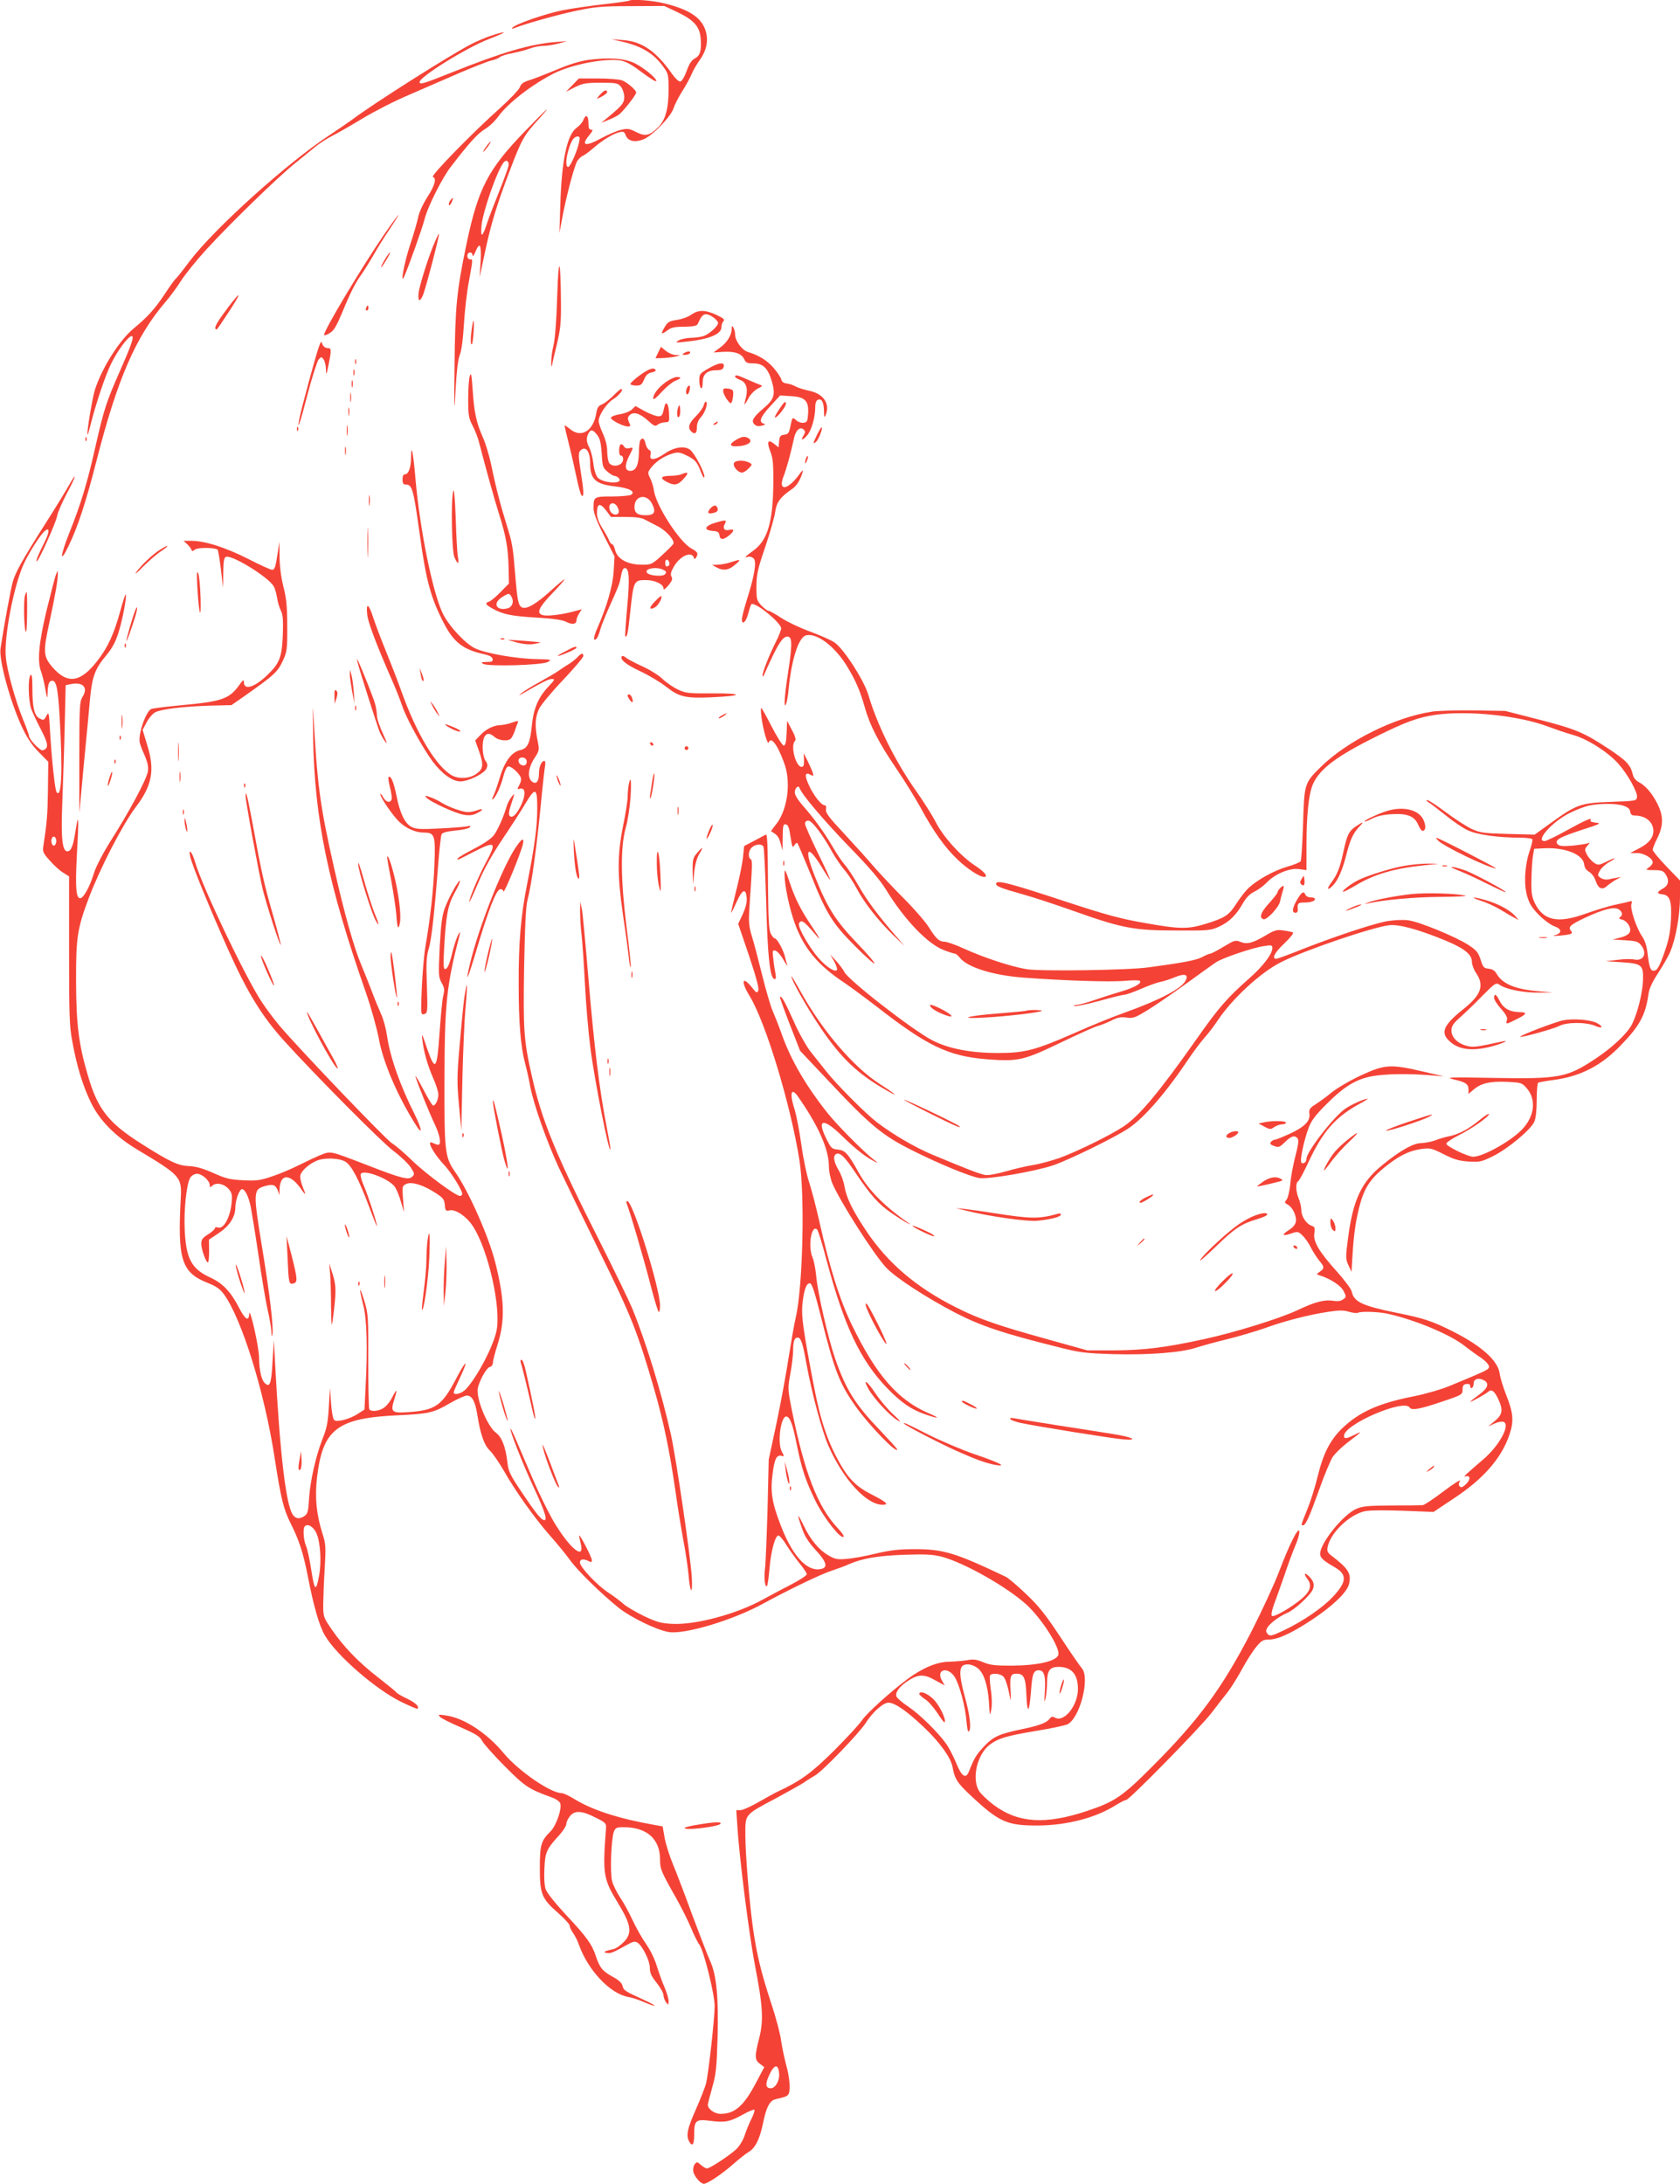 <?xml version="1.0" standalone="no"?>
<!DOCTYPE svg PUBLIC "-//W3C//DTD SVG 20010904//EN"
 "http://www.w3.org/TR/2001/REC-SVG-20010904/DTD/svg10.dtd">
<svg version="1.0" xmlns="http://www.w3.org/2000/svg"
 width="985pt" height="1280pt" viewBox="0 0 985 1280"
 preserveAspectRatio="xMidYMid meet">
<g transform="translate(0,1280) scale(0.1,-0.1)"
fill="#f44336" stroke="none">
<path d="M3689 12796 c-2 -2 -69 -12 -149 -21 -80 -9 -188 -25 -241 -35 -99
-20 -274 -80 -293 -101 -8 -9 -6 -10 9 -4 65 26 255 79 364 102 110 23 150 27
321 27 l195 1 72 -34 c100 -47 135 -85 141 -155 6 -73 -3 -103 -35 -119 -18
-10 -33 -32 -47 -73 -12 -33 -28 -60 -37 -62 -9 -1 -29 17 -49 45 -92 132
-177 191 -288 198 l-67 5 62 -14 c117 -27 187 -70 244 -150 27 -36 29 -46 29
-131 0 -113 -19 -180 -62 -222 -51 -49 -75 -54 -128 -27 -39 20 -51 22 -88 13
-24 -5 -77 -28 -118 -50 -93 -51 -121 -43 -68 20 20 24 22 31 10 31 -12 0 -16
10 -16 40 0 44 -16 53 -30 16 -5 -13 -22 -33 -39 -45 -57 -41 -88 -191 -96
-456 l-5 -160 16 85 c25 134 72 310 89 337 9 13 24 27 33 30 9 4 37 24 62 46
53 46 114 83 152 92 24 6 29 3 37 -19 13 -32 49 -42 98 -25 51 16 164 131 182
184 7 22 30 67 51 100 21 33 45 77 54 98 8 21 29 57 46 81 41 56 54 114 39
169 -21 80 -93 130 -239 166 -73 19 -199 28 -211 17z m-293 -826 c-9 -49 -50
-143 -63 -148 -17 -5 -17 43 1 102 16 54 32 76 53 76 12 0 14 -7 9 -30z"/>
<path d="M2880 12591 c-30 -10 -83 -32 -116 -49 -118 -60 -581 -353 -699 -443
-22 -16 -80 -56 -130 -89 -251 -164 -680 -551 -824 -742 -40 -54 -77 -100 -82
-103 -5 -4 -33 -43 -63 -88 -57 -87 -103 -137 -181 -201 -85 -70 -188 -233
-229 -362 -15 -48 -49 -254 -43 -261 2 -1 9 21 16 50 34 134 86 289 121 362
38 79 102 165 122 165 16 0 2 -44 -69 -205 -80 -182 -93 -221 -144 -445 -47
-210 -85 -334 -151 -499 -56 -141 -60 -193 -6 -81 55 113 103 261 164 500 122
478 230 727 404 930 26 30 68 87 92 125 25 39 92 122 150 185 135 148 423 428
519 504 41 33 94 76 119 97 25 20 70 49 100 64 30 15 110 61 178 102 68 41
189 103 270 137 81 35 215 93 297 129 83 35 166 68 185 72 19 4 42 13 50 20 8
7 43 18 77 24 35 7 79 19 98 26 19 8 54 15 77 16 24 0 66 7 93 14 l50 14 -65
-5 c-156 -13 -314 -60 -615 -180 -160 -64 -185 -72 -185 -55 0 31 276 202 406
252 110 42 118 54 14 20z"/>
<path d="M3450 12449 c-50 -7 -113 -26 -190 -59 -63 -26 -135 -54 -159 -61
-32 -10 -46 -20 -53 -40 -5 -15 -60 -72 -121 -127 -157 -140 -405 -394 -389
-399 23 -8 12 -50 -33 -119 -27 -43 -49 -91 -55 -125 -7 -30 -27 -100 -46
-156 -33 -98 -60 -242 -34 -183 26 57 108 289 119 334 17 71 103 242 153 307
110 143 160 198 201 222 25 15 60 48 79 75 57 78 195 185 324 251 105 53 296
90 389 77 34 -6 65 -22 126 -68 44 -33 83 -58 86 -54 10 10 -66 75 -121 103
-59 31 -153 38 -276 22z"/>
<path d="M3356 12301 l-38 -39 53 27 c47 23 66 26 152 26 92 0 100 -2 118 -24
10 -13 19 -39 19 -58 0 -36 -10 -49 -90 -116 l-45 -37 39 16 c22 8 49 22 62
30 24 16 104 117 104 132 0 14 -53 60 -83 71 -16 6 -79 11 -141 11 l-112 0
-38 -39z"/>
<path d="M3535 12262 c-5 -4 -17 -16 -25 -26 -15 -19 -14 -19 18 -2 17 9 32
21 32 26 0 12 -11 13 -25 2z"/>
<path d="M3078 12031 c-216 -223 -274 -334 -342 -657 -59 -283 -67 -367 -71
-714 -3 -277 -2 -295 6 -148 6 113 14 180 24 205 10 24 20 92 25 183 5 80 18
195 30 255 24 132 23 125 5 125 -8 0 -15 9 -15 20 0 25 30 27 31 3 0 -10 7 -1
16 20 26 64 36 45 31 -55 l-6 -93 28 131 c37 176 70 286 147 489 71 187 84
211 168 303 95 105 54 69 -77 -67z m-96 -201 c-2 -12 -27 -82 -56 -154 -29
-72 -61 -156 -71 -186 -26 -81 -38 -87 -32 -15 7 83 91 324 130 373 15 19 32
8 29 -18z"/>
<path d="M2850 11940 c-12 -16 -19 -30 -16 -30 2 0 14 14 26 30 12 17 19 30
16 30 -2 0 -14 -13 -26 -30z"/>
<path d="M2640 11625 c-6 -8 -10 -19 -8 -26 2 -6 9 0 16 15 13 29 10 33 -8 11z"/>
<path d="M2247 11418 c-131 -192 -347 -553 -347 -581 0 -5 14 -1 32 10 25 14
39 38 73 118 51 124 78 177 120 235 17 25 46 72 65 105 18 33 59 99 92 148 32
48 56 87 54 87 -3 0 -43 -55 -89 -122z"/>
<path d="M2550 11383 c-33 -74 -87 -243 -95 -295 -7 -53 5 -63 24 -20 14 28
101 362 95 362 -2 0 -13 -21 -24 -47z"/>
<path d="M2268 11298 c-22 -34 -42 -74 -31 -63 14 15 55 85 50 85 -3 0 -11
-10 -19 -22z"/>
<path d="M3267 11065 c-4 -142 -13 -253 -22 -290 -8 -33 -14 -78 -13 -100 0
-25 2 -31 5 -15 2 14 15 71 29 126 20 85 24 125 23 240 -2 266 -14 287 -22 39z"/>
<path d="M1337 10998 c-61 -81 -82 -117 -73 -126 7 -7 3 -12 63 78 91 137 96
161 10 48z"/>
<path d="M2146 10995 c-3 -8 -1 -15 4 -15 6 0 10 7 10 15 0 8 -2 15 -4 15 -2
0 -6 -7 -10 -15z"/>
<path d="M4052 10955 c-18 -13 -55 -26 -83 -30 -42 -6 -54 -12 -70 -39 -27
-44 -24 -50 12 -24 25 19 44 23 102 23 52 1 72 5 77 15 21 45 29 55 47 58 22
3 73 -33 73 -52 0 -17 -50 -63 -83 -75 -16 -6 -49 -11 -75 -11 -26 -1 -58 -7
-72 -15 -23 -13 -21 -14 30 -9 145 14 220 44 220 87 0 13 5 28 12 35 9 9 -1
17 -43 37 -66 30 -104 30 -147 0z"/>
<path d="M2766 10874 c-8 -60 -8 -99 1 -91 7 7 16 137 9 137 -2 0 -6 -21 -10
-46z"/>
<path d="M4290 10872 c0 -36 -27 -80 -69 -110 l-38 -28 61 4 c68 3 105 -11
121 -46 8 -18 18 -22 53 -22 56 0 85 -29 107 -104 23 -78 14 -107 -47 -158
-63 -54 -75 -75 -55 -95 11 -11 23 -13 44 -8 21 6 23 9 11 12 -32 8 -19 41 39
103 l57 62 64 -4 c83 -5 104 -27 100 -102 -3 -45 -6 -51 -26 -54 -13 -2 -32 4
-43 14 -23 21 -24 20 -35 -36 -8 -39 -13 -45 -36 -48 -23 -3 -27 -9 -30 -39
l-3 -35 -27 21 c-36 29 -44 12 -21 -47 15 -38 18 -73 17 -187 -2 -226 -34
-333 -118 -393 -50 -36 -55 -43 -28 -35 10 2 24 -3 32 -12 17 -20 2 -106 -41
-240 -16 -51 -29 -102 -29 -114 0 -39 24 -17 37 33 7 27 15 51 18 54 18 19
175 -108 175 -141 0 -10 -13 -43 -29 -75 -40 -79 -81 -182 -80 -201 0 -10 5
-6 11 9 81 183 111 229 143 217 20 -8 19 -56 -5 -213 -21 -135 -26 -216 -11
-179 5 11 12 52 15 90 18 176 59 300 102 311 61 15 163 -59 235 -173 53 -85
81 -148 109 -248 30 -107 83 -210 186 -361 47 -69 110 -171 141 -227 76 -141
143 -234 216 -304 57 -55 130 -103 157 -103 26 0 4 29 -51 65 -86 56 -187 168
-232 255 -20 40 -73 123 -116 184 -122 173 -227 384 -280 564 -27 88 -146 272
-199 307 -21 14 -85 42 -142 63 -58 21 -134 57 -169 80 -35 23 -69 42 -76 42
-6 0 -24 14 -41 31 -27 29 -29 35 -29 112 1 72 7 101 52 232 28 83 54 175 58
205 8 56 30 87 98 133 27 18 48 51 62 97 6 19 0 16 -22 -15 -67 -90 -123 -95
-89 -7 17 43 40 126 62 226 10 45 36 68 56 48 10 -10 10 -17 0 -33 -21 -33 -7
-33 21 0 26 31 47 106 47 167 0 23 6 37 16 41 22 8 34 -14 35 -67 0 -34 2 -40
9 -25 29 68 -11 128 -98 145 -31 7 -66 18 -78 25 -11 7 -34 15 -50 17 -19 2
-30 10 -33 23 -2 10 -21 40 -43 66 -38 45 -89 77 -153 96 -34 10 -75 65 -75
102 0 14 -5 33 -10 41 -8 12 -10 11 -10 -8z"/>
<path d="M1872 10774 c-15 -36 -107 -375 -117 -429 -14 -80 4 -27 50 150 26
99 55 188 63 198 16 17 17 17 29 1 7 -10 14 -36 14 -58 1 -38 3 -35 15 24 18
90 18 100 -6 100 -12 0 -24 9 -29 21 -7 21 -8 20 -19 -7z"/>
<path d="M3859 10734 l-16 -34 36 1 c20 0 54 4 76 8 38 8 38 9 8 10 -17 0 -44
12 -60 25 l-28 23 -16 -33z"/>
<path d="M4010 10730 c-12 -8 -11 -10 7 -10 12 0 25 5 28 10 8 13 -15 13 -35
0z"/>
<path d="M2082 10680 c0 -14 2 -19 5 -12 2 6 2 18 0 25 -3 6 -5 1 -5 -13z"/>
<path d="M4153 10640 c-50 -29 -53 -33 -53 -70 0 -21 5 -42 10 -45 6 -4 10 10
10 34 0 48 26 71 81 71 28 0 38 5 42 20 8 30 -28 26 -90 -10z"/>
<path d="M2072 10615 c0 -16 2 -22 5 -12 2 9 2 23 0 30 -3 6 -5 -1 -5 -18z"/>
<path d="M3748 10598 c-31 -23 -55 -46 -52 -50 3 -4 19 -8 35 -8 25 0 33 6 45
35 11 26 22 37 44 42 16 3 27 9 24 14 -11 18 -40 8 -96 -33z"/>
<path d="M2754 10595 c-5 -16 -9 -77 -9 -135 0 -93 3 -111 26 -155 14 -27 31
-70 37 -95 45 -173 88 -327 117 -420 43 -136 54 -202 57 -318 l2 -92 -49 -50
c-27 -28 -57 -53 -67 -56 -27 -8 -22 -18 20 -41 60 -34 109 -44 258 -53 99 -6
151 -13 174 -25 35 -18 60 -14 60 10 0 9 7 26 16 40 l15 24 -52 -14 c-72 -19
-153 -28 -178 -20 -37 11 -23 43 54 124 41 43 75 81 75 85 0 4 -34 -24 -77
-63 -87 -80 -147 -115 -173 -101 -21 11 -27 39 -40 200 -13 158 -16 176 -50
285 -35 112 -65 227 -90 351 -11 52 -33 126 -50 163 -38 87 -50 144 -59 279
-6 88 -9 102 -17 77z m246 -1295 c15 -28 3 -59 -25 -66 -65 -16 -88 29 -33 65
41 26 45 26 58 1z"/>
<path d="M4310 10592 c0 -4 13 -13 30 -19 35 -13 47 -51 33 -105 -6 -21 -9
-38 -7 -38 1 0 13 17 24 39 12 21 36 45 54 54 28 14 29 16 11 22 -11 4 -44 18
-74 31 -57 26 -71 29 -71 16z"/>
<path d="M3903 10560 c-45 -33 -73 -70 -73 -96 0 -10 18 4 47 36 26 29 62 59
80 67 39 16 42 23 10 23 -13 0 -41 -14 -64 -30z"/>
<path d="M2062 10550 c0 -19 2 -27 5 -17 2 9 2 25 0 35 -3 9 -5 1 -5 -18z"/>
<path d="M4025 10519 c-6 -19 0 -38 9 -28 10 12 16 49 7 49 -5 0 -13 -9 -16
-21z"/>
<path d="M4240 10508 c0 -10 10 -32 22 -49 20 -26 23 -28 30 -12 3 10 7 30 7
44 1 22 -4 27 -29 31 -24 4 -30 1 -30 -14z"/>
<path d="M3596 10481 c-22 -22 -51 -45 -66 -51 -22 -9 -29 -20 -34 -52 -17
-105 -89 -148 -155 -92 -17 14 -31 23 -31 19 0 -3 11 -51 25 -106 14 -55 34
-143 45 -196 11 -53 24 -101 30 -107 15 -15 13 28 -6 146 -12 77 -13 102 -4
114 31 36 60 2 60 -70 0 -95 31 -124 147 -137 82 -9 122 -31 93 -49 -8 -5 -58
-10 -111 -10 -107 0 -109 -1 -109 -70 0 -26 18 -74 61 -159 l62 -122 -5 -87
c-5 -88 -42 -213 -98 -339 -13 -29 -20 -56 -16 -60 10 -10 24 13 37 62 6 22
33 87 59 145 27 58 51 116 54 130 14 71 17 80 31 80 24 0 28 -63 12 -232 -8
-90 -13 -165 -11 -167 10 -11 16 16 29 141 20 185 21 188 93 188 51 0 102 -24
102 -48 0 -12 8 -7 29 17 22 27 26 39 18 51 -7 13 -4 28 14 59 34 60 101 92
116 55 5 -13 7 -13 14 -2 15 23 10 33 -27 53 -70 38 -207 250 -220 340 -3 22
-13 55 -22 72 -15 31 -15 34 4 60 27 36 77 70 125 84 32 10 44 9 81 -9 53 -25
64 -37 88 -99 11 -29 19 -40 20 -27 0 28 -56 134 -83 157 -32 26 -94 17 -150
-22 -57 -39 -92 -42 -83 -7 4 16 1 26 -8 29 -8 3 -17 19 -21 36 -7 32 -19 39
-31 20 -4 -7 -8 -39 -8 -73 -2 -74 -18 -106 -51 -106 -32 0 -34 34 -5 90 25
49 25 49 -1 43 -14 -4 -25 0 -31 11 -5 9 -13 14 -19 11 -12 -8 -12 -65 0 -65
17 0 20 -29 5 -45 -21 -21 -61 -19 -74 4 -5 11 -10 41 -10 68 0 30 -10 68 -25
101 -14 30 -25 63 -25 75 0 33 47 104 85 127 34 21 65 60 47 60 -4 0 -25 -18
-46 -39z m-92 -234 c14 -19 20 -47 24 -107 4 -74 7 -82 34 -105 16 -14 35 -25
43 -25 7 0 18 -6 24 -14 30 -35 -93 -30 -125 5 -10 12 -21 45 -25 82 -4 34
-15 76 -23 92 -19 35 -20 59 -5 86 13 25 27 21 53 -14z m318 -398 c26 -50 16
-69 -36 -69 -48 0 -66 13 -66 49 0 66 71 80 102 20z m-200 -24 c8 -17 8 -29 1
-36 -13 -13 -41 -1 -48 22 -14 42 28 55 47 14z m-66 -20 l26 -35 87 0 c56 0
95 -5 111 -15 14 -7 48 -25 77 -40 48 -24 100 -82 91 -103 -2 -4 -31 -34 -65
-65 -60 -55 -65 -57 -117 -57 -89 0 -149 34 -161 91 -4 16 -11 29 -16 29 -5 0
-13 10 -18 23 -5 13 -23 45 -40 72 -20 32 -31 62 -31 85 0 61 17 66 56 15z
m367 -299 c6 -15 -1 -26 -15 -26 -4 0 -8 9 -8 20 0 23 15 27 23 6z m-32 -47
c16 -8 18 -13 8 -25 -12 -14 -84 -10 -103 6 -27 26 53 42 95 19z"/>
<path d="M2053 10470 c0 -25 2 -35 4 -22 2 12 2 32 0 45 -2 12 -4 2 -4 -23z"/>
<path d="M4126 10424 c-4 -14 -25 -43 -46 -64 -41 -40 -49 -67 -28 -88 21 -21
34 -13 34 23 0 22 8 43 22 58 25 26 45 84 32 92 -4 3 -11 -7 -14 -21z"/>
<path d="M4572 10406 c-18 -26 -31 -50 -29 -52 9 -9 69 66 65 82 -2 15 -11 8
-36 -30z"/>
<path d="M3895 10414 c-11 -50 -14 -54 -37 -54 -13 1 -48 14 -78 30 l-54 30
-22 -21 c-12 -11 -43 -23 -70 -27 -26 -4 -49 -13 -52 -20 -4 -13 70 -51 100
-52 15 0 16 4 6 25 -9 21 -9 29 4 42 23 22 60 10 108 -33 34 -31 42 -35 56
-23 9 7 28 13 42 14 26 0 27 3 25 49 -2 59 -19 83 -28 40z"/>
<path d="M3978 10417 c-12 -29 -10 -73 3 -60 6 6 9 26 7 44 -2 26 -5 30 -10
16z"/>
<path d="M2043 10385 c0 -22 2 -30 4 -17 2 12 2 30 0 40 -3 9 -5 -1 -4 -23z"/>
<path d="M4190 10320 c-9 -6 -10 -10 -3 -10 6 0 15 5 18 10 8 12 4 12 -15 0z"/>
<path d="M2033 10275 c0 -27 2 -38 4 -22 2 15 2 37 0 50 -2 12 -4 0 -4 -28z"/>
<path d="M1741 10284 c0 -11 3 -14 6 -6 3 7 2 16 -1 19 -3 4 -6 -2 -5 -13z"/>
<path d="M4792 10255 c-26 -53 -27 -62 -8 -45 15 12 41 78 34 85 -2 3 -14 -16
-26 -40z"/>
<path d="M501 10224 c0 -11 3 -14 6 -6 3 7 2 16 -1 19 -3 4 -6 -2 -5 -13z"/>
<path d="M4311 10219 c-44 -27 -29 -41 33 -33 49 7 71 29 45 45 -22 14 -41 11
-78 -12z"/>
<path d="M2023 10155 c0 -22 2 -30 4 -17 2 12 2 30 0 40 -3 9 -5 -1 -4 -23z"/>
<path d="M2410 10117 c0 -56 -15 -97 -35 -97 -10 0 -15 -10 -15 -30 0 -23 5
-30 19 -30 38 0 45 -27 81 -285 38 -278 65 -378 142 -527 59 -115 115 -157
243 -184 26 -6 41 -15 43 -26 3 -15 -4 -18 -35 -18 -31 -1 -35 -2 -20 -11 29
-17 345 -8 379 11 25 14 22 15 -70 17 -117 2 -297 34 -357 63 -58 28 -156 134
-190 206 -59 125 -134 494 -159 787 -13 154 -26 216 -26 124z"/>
<path d="M4726 10115 c-3 -9 -6 -22 -5 -28 0 -7 5 -1 10 12 5 13 8 26 5 28 -2
2 -6 -3 -10 -12z"/>
<path d="M4303 10085 c-7 -19 24 -55 47 -55 9 0 27 11 39 24 23 24 23 24 3 35
-31 16 -82 14 -89 -4z"/>
<path d="M3995 10020 c-11 -5 -41 -9 -67 -9 -55 -1 -61 -14 -18 -36 42 -22 63
-19 93 13 38 40 36 51 -8 32z"/>
<path d="M405 9957 c-16 -29 -74 -124 -130 -212 -145 -228 -186 -301 -201
-359 -12 -43 -52 -262 -71 -387 -10 -69 59 -320 129 -467 27 -57 57 -102 95
-140 l56 -57 -2 -165 c-2 -147 -6 -193 -27 -330 -5 -31 -1 -41 37 -83 23 -27
58 -59 78 -71 l36 -23 0 -434 c0 -381 2 -446 19 -534 26 -143 61 -258 108
-355 51 -107 144 -201 276 -280 249 -149 258 -159 252 -279 -20 -366 4 -440
159 -501 48 -19 71 -35 93 -65 105 -143 239 -574 298 -959 38 -244 52 -300 94
-385 50 -99 74 -173 101 -311 34 -176 67 -290 100 -346 67 -116 300 -318 449
-390 49 -24 91 -42 94 -39 12 12 -12 35 -62 59 -30 14 -57 30 -61 35 -3 6 -52
45 -108 89 -115 89 -203 180 -274 284 -47 69 -48 71 -48 147 1 42 4 137 9 211
7 123 6 141 -13 200 -36 112 -46 216 -32 333 34 282 119 346 481 362 176 8
203 15 299 71 42 24 86 44 98 44 31 0 49 -33 62 -115 17 -110 40 -176 72 -206
17 -16 53 -68 81 -116 70 -124 184 -283 272 -383 42 -47 93 -110 115 -140 43
-62 181 -197 286 -282 72 -58 226 -133 297 -144 93 -15 377 70 553 167 160 87
342 174 405 194 30 10 75 26 98 37 80 34 165 49 322 55 126 4 167 2 220 -11
130 -34 381 -175 498 -281 89 -81 200 -255 187 -295 -12 -37 -120 -62 -275
-63 -94 0 -124 3 -165 20 -41 17 -59 19 -95 12 -25 -4 -72 -8 -105 -9 -70 0
-156 -36 -245 -102 -105 -79 -238 -200 -266 -241 -15 -23 -89 -103 -163 -177
-133 -132 -196 -178 -331 -241 -19 -9 -71 -38 -115 -63 -44 -25 -90 -46 -104
-46 l-24 0 6 -92 c11 -181 68 -631 102 -810 48 -247 53 -330 26 -435 -27 -106
-27 -127 5 -150 l25 -19 -47 -89 c-72 -138 -126 -185 -209 -185 -35 0 -75 28
-75 53 0 6 12 53 26 102 22 78 26 116 31 285 7 243 -6 373 -43 455 -15 33 -62
155 -105 270 -42 116 -93 249 -113 297 -20 48 -42 117 -49 155 l-12 68 -45 8
c-211 37 -366 87 -472 152 -31 19 -64 35 -75 35 -65 0 -253 130 -339 233 -97
118 -234 208 -339 222 -45 7 -48 6 -35 -8 8 -9 64 -37 123 -62 88 -39 111 -53
124 -79 9 -17 68 -84 132 -148 118 -119 142 -135 273 -182 28 -10 50 -25 53
-37 10 -32 -24 -129 -56 -162 -57 -56 -64 -80 -64 -217 0 -152 11 -179 110
-265 36 -32 65 -64 65 -72 0 -8 9 -28 20 -43 11 -16 27 -46 34 -68 53 -150
183 -288 290 -307 21 -3 63 -17 94 -31 30 -13 57 -22 59 -20 3 2 -26 18 -64
35 -111 51 -117 55 -123 81 -4 17 -22 34 -55 52 -61 33 -79 54 -101 121 -23
71 -54 114 -177 245 -64 69 -110 127 -118 149 -7 21 -10 71 -7 122 4 95 12
113 90 198 21 24 38 51 38 61 0 11 9 31 21 46 28 36 70 34 150 -7 59 -29 64
-34 62 -62 -20 -275 -17 -296 73 -444 75 -124 82 -171 32 -223 -19 -20 -47
-40 -64 -43 -51 -11 -62 -18 -36 -22 22 -4 36 2 119 48 33 19 46 22 60 13 29
-18 73 -105 73 -148 0 -29 9 -50 40 -88 22 -28 40 -60 40 -72 0 -12 7 -31 15
-42 14 -18 14 -18 15 7 0 15 -11 51 -24 81 -13 29 -33 86 -45 124 -12 41 -38
94 -62 128 -22 31 -58 94 -79 139 -21 45 -54 106 -74 135 -19 29 -41 72 -47
95 -13 48 -6 247 10 290 9 24 16 27 58 27 136 0 213 -69 213 -190 0 -55 5 -68
94 -225 31 -55 70 -133 87 -174 17 -41 39 -86 50 -100 26 -37 89 -290 89 -359
0 -74 -37 -403 -51 -456 -6 -22 -33 -91 -60 -152 -50 -113 -57 -150 -39 -185
19 -34 30 -20 30 39 0 84 9 92 95 81 86 -11 113 -6 191 37 33 19 64 31 67 28
3 -4 -4 -27 -17 -53 -13 -25 -31 -69 -40 -97 -9 -28 -31 -64 -49 -81 -38 -36
-155 -113 -172 -113 -7 0 -23 9 -36 21 -22 19 -24 19 -37 2 -7 -10 -10 -29 -7
-43 8 -30 43 -70 62 -70 21 0 110 60 175 118 32 28 71 59 88 69 38 22 65 76
84 170 19 93 39 131 74 139 54 12 67 17 74 28 14 20 8 100 -12 170 -10 37 -24
102 -30 143 -5 41 -32 143 -60 226 -58 177 -83 282 -104 427 -22 153 -46 439
-46 556 0 123 -6 115 180 214 74 40 147 81 162 91 15 11 44 29 66 42 45 25
259 248 297 307 40 64 103 120 134 120 37 0 107 -48 207 -143 94 -89 160 -181
169 -235 12 -67 27 -92 104 -164 169 -158 213 -178 394 -178 173 1 342 45 460
120 26 16 53 30 60 30 18 0 437 427 501 511 31 41 73 95 94 121 20 26 59 88
86 138 27 50 65 108 84 130 28 34 39 40 72 40 53 0 134 38 252 116 121 80 203
159 216 205 17 64 0 93 -98 168 -27 20 -31 29 -26 54 17 83 126 188 217 209
27 6 114 7 224 3 l180 -7 120 80 c173 114 279 236 325 373 27 79 23 128 -20
235 -17 43 -34 98 -37 122 -10 77 -107 163 -273 247 -123 62 -172 78 -331 110
-202 41 -251 64 -264 125 -3 15 -42 67 -86 116 -106 118 -141 177 -133 226 5
31 2 37 -15 43 -31 10 -61 54 -61 90 0 18 -7 49 -15 68 -18 43 -20 93 -4 103
7 4 34 55 61 113 84 180 157 263 299 341 30 16 51 30 48 30 -19 0 -95 -33
-132 -59 -68 -47 -227 -252 -227 -293 0 -20 -19 -34 -30 -22 -10 11 15 129 42
202 17 45 40 75 107 142 103 103 173 145 267 162 79 14 211 16 334 6 l85 -7
-125 29 c-187 44 -223 41 -362 -24 -63 -29 -139 -74 -170 -99 -30 -25 -73 -56
-95 -70 -34 -22 -39 -29 -36 -54 7 -43 -28 -78 -114 -118 -42 -19 -81 -35 -88
-35 -7 0 -17 -6 -23 -13 -9 -10 -4 -16 18 -24 26 -10 32 -8 64 23 37 36 57 42
74 21 8 -9 4 -38 -13 -103 -13 -49 -27 -124 -30 -165 -4 -41 -14 -81 -22 -91
-13 -15 -12 -18 6 -28 28 -14 53 -65 49 -98 -2 -18 -15 -35 -40 -51 -47 -30
-41 -39 12 -21 38 13 42 12 66 -11 14 -13 37 -45 49 -70 13 -25 35 -60 49 -77
32 -37 32 -47 4 -66 -21 -15 -21 -16 -2 -21 63 -19 127 -61 142 -93 16 -32 16
-35 -3 -48 -13 -10 -32 -13 -60 -8 -52 7 -106 -7 -209 -56 -102 -48 -369 -131
-546 -169 -224 -49 -351 -65 -525 -66 l-160 0 -230 64 c-292 81 -403 119 -540
188 -233 117 -402 261 -528 451 -80 120 -115 193 -126 259 -4 26 -19 69 -34
94 -30 51 -35 87 -12 96 22 8 49 -19 108 -107 90 -134 138 -188 211 -238 39
-27 82 -54 96 -61 21 -10 22 -9 6 1 -139 96 -236 194 -292 296 -61 110 -79
130 -122 134 -34 3 -39 8 -64 57 -63 124 -23 133 91 21 79 -77 139 -124 191
-149 21 -10 20 -8 -5 10 -56 43 -207 194 -268 269 -128 159 -221 317 -275 472
-17 48 -41 108 -52 133 -11 25 -39 119 -61 208 -22 89 -49 193 -61 230 -17 56
-19 84 -15 155 19 273 19 289 8 296 -17 11 -13 51 7 69 22 20 58 22 68 5 4 -7
11 -152 16 -323 8 -315 22 -445 47 -453 10 -3 12 3 8 29 -4 19 -10 58 -13 88
-6 49 -5 53 12 49 10 -2 32 -26 47 -53 16 -28 26 -42 23 -33 -3 9 -10 34 -15
55 -12 43 -46 103 -59 103 -5 0 -15 12 -23 28 -11 21 -14 83 -16 267 -2 265
-4 317 -13 313 -3 -2 -33 -17 -66 -35 l-61 -32 -7 -68 c-4 -37 -22 -125 -40
-195 -18 -71 -31 -128 -29 -128 2 0 17 30 33 66 33 72 53 80 58 20 2 -24 -6
-56 -23 -94 l-27 -57 63 -185 c42 -126 60 -192 55 -205 -7 -18 -10 -17 -38 18
-57 71 -66 35 -13 -51 94 -154 240 -634 292 -962 33 -208 20 -746 -22 -925 -8
-33 -26 -136 -41 -230 -14 -93 -46 -267 -71 -385 l-46 -215 -7 -295 c-5 -162
-11 -318 -15 -347 -7 -50 0 -111 12 -99 3 3 10 47 14 98 9 107 34 198 53 198
7 0 29 -26 49 -59 20 -32 55 -80 77 -107 22 -27 40 -54 40 -61 0 -7 -39 -33
-87 -58 -49 -25 -124 -65 -168 -89 -151 -85 -396 -151 -533 -144 -65 3 -91 10
-167 46 -49 24 -103 56 -120 71 -16 15 -56 45 -88 66 -66 43 -167 150 -167
177 0 20 21 23 51 8 15 -9 19 -7 19 6 0 15 -66 144 -74 144 -2 0 2 -18 7 -40
31 -113 -61 -41 -160 127 -31 54 -86 166 -121 248 -36 83 -78 183 -95 222 -17
40 -32 71 -34 69 -7 -7 75 -214 136 -344 63 -135 82 -192 63 -192 -18 0 -49
38 -132 162 -69 102 -79 124 -85 175 -10 91 -33 150 -66 174 -46 33 -109 176
-109 249 0 37 49 132 72 138 10 2 18 13 18 26 0 11 12 57 26 101 46 143 43
268 -13 488 -38 150 -154 413 -234 527 -61 87 -64 117 -63 540 1 448 11 551
90 855 4 15 1 14 -10 -5 -8 -14 -22 -56 -32 -95 -19 -80 -30 -105 -46 -105 -8
0 -9 35 -4 123 11 195 22 253 62 325 20 35 33 66 31 69 -8 7 -63 -91 -88 -157
-17 -44 -23 -90 -31 -230 -8 -165 -7 -177 11 -210 17 -30 18 -42 10 -75 -6
-22 -15 -121 -22 -220 -15 -219 -25 -230 -75 -85 -27 81 -31 88 -26 47 8 -72
31 -152 64 -227 17 -38 30 -80 30 -95 0 -30 -16 -65 -30 -65 -6 0 -32 44 -60
98 -28 53 -48 86 -44 72 10 -37 78 -206 113 -280 31 -65 40 -120 20 -120 -6 0
-19 5 -30 10 -43 24 -2 -57 67 -130 37 -39 104 -147 104 -167 0 -7 -6 -13 -13
-13 -25 0 -202 131 -282 209 -44 43 -97 88 -117 100 -35 21 -549 558 -661 691
-30 36 -76 97 -101 135 -95 142 -349 674 -392 821 -17 61 -41 87 -29 33 12
-52 114 -302 224 -548 111 -248 197 -388 326 -531 186 -205 576 -598 643 -647
40 -30 84 -72 99 -94 24 -37 25 -41 10 -56 -21 -21 -65 -10 -262 67 -224 86
-214 84 -273 61 -28 -11 -87 -39 -131 -61 -44 -22 -115 -52 -158 -66 -68 -23
-90 -26 -168 -22 -77 4 -102 10 -175 43 -61 27 -101 38 -140 40 -64 2 -111 23
-281 131 -194 123 -257 203 -314 401 -54 183 -68 299 -69 548 -1 259 7 312 74
490 66 175 199 433 277 536 94 123 112 215 67 359 l-28 92 24 45 c13 24 35 50
50 58 36 19 167 34 321 39 l126 3 69 48 c186 131 202 145 236 220 20 45 23 65
22 195 0 114 -5 163 -22 230 -14 52 -22 120 -23 175 l-1 90 -9 -60 c-13 -88
-18 -105 -34 -105 -8 0 -72 29 -142 65 -133 67 -252 105 -331 105 l-46 0 21
-19 c12 -11 23 -26 25 -33 4 -11 8 -10 21 1 17 13 119 12 133 -1 3 -4 12 -55
19 -115 l13 -108 1 88 c1 67 4 89 16 93 34 13 242 -114 279 -171 7 -11 16 -41
20 -67 4 -26 14 -61 23 -78 12 -24 14 -56 11 -143 -5 -129 -19 -165 -90 -233
-75 -73 -138 -92 -138 -43 0 18 -5 15 -30 -20 -57 -78 -100 -93 -340 -115 -86
-8 -163 -18 -172 -21 -30 -12 -74 -131 -70 -189 0 -11 13 -47 28 -79 19 -44
25 -70 21 -98 -6 -44 -106 -232 -222 -414 -45 -72 -83 -146 -95 -185 -24 -79
-61 -145 -80 -145 -24 0 -29 63 -20 240 13 230 11 271 -6 163 -14 -95 -27
-128 -49 -128 -30 0 -38 77 -30 280 4 107 11 307 14 445 l6 249 30 6 c72 15
104 -21 68 -76 -16 -26 -18 -56 -18 -354 l0 -325 26 280 c15 154 32 331 37
392 13 130 29 173 96 253 33 40 53 76 70 130 25 78 51 218 43 226 -2 3 -17
-42 -32 -98 -36 -131 -70 -207 -130 -286 -102 -134 -179 -146 -269 -41 -52 61
-54 89 -17 258 34 158 51 254 50 286 l0 20 -10 -20 c-5 -11 -29 -103 -54 -205
-47 -193 -58 -307 -34 -367 6 -15 17 -59 24 -98 11 -61 13 -65 14 -28 1 52 9
73 27 73 25 0 34 -47 44 -219 18 -309 11 -478 -19 -433 -9 16 -28 189 -38 361
-6 104 -7 111 -20 87 -15 -29 -17 -30 -43 -16 -28 15 -40 65 -40 168 0 70 -3
93 -11 85 -16 -16 -13 -150 4 -198 8 -22 34 -77 58 -123 43 -83 46 -108 10
-120 -14 -5 -81 64 -81 84 0 7 -16 51 -35 97 -45 111 -94 285 -101 367 -11
117 46 415 105 544 30 66 98 173 124 194 29 25 28 -7 -3 -68 -37 -73 -52 -110
-44 -110 10 0 113 228 119 266 4 22 30 81 57 132 53 98 63 138 13 49z m-75
-2087 c0 -10 -5 -22 -10 -25 -13 -8 -24 20 -16 41 8 20 26 9 26 -16z m4345
-1492 c123 -175 185 -314 185 -416 0 -28 9 -71 20 -98 47 -109 240 -412 314
-492 55 -60 237 -178 410 -268 148 -76 279 -120 601 -200 125 -32 159 -36 320
-41 205 -6 400 9 485 37 31 10 113 33 183 50 70 17 170 47 222 65 114 42 260
79 372 96 65 10 91 10 123 0 22 -6 45 -9 51 -6 15 10 120 7 174 -5 156 -34
367 -121 451 -188 27 -21 70 -53 97 -70 27 -19 47 -41 47 -51 0 -19 -5 -21
-230 -114 -47 -20 -141 -47 -210 -61 -209 -41 -323 -93 -424 -191 -68 -67
-109 -148 -140 -277 -14 -58 -41 -146 -61 -194 -40 -100 -38 -94 -25 -94 15 0
38 51 96 213 29 83 65 167 78 188 14 20 53 58 88 85 85 64 90 70 41 45 -49
-25 -63 -26 -63 -7 0 67 352 219 385 166 11 -18 58 -10 185 33 123 41 125 43
125 72 0 23 5 31 23 33 15 2 22 -2 22 -13 0 -9 5 -13 10 -10 6 3 10 15 10 26
0 25 25 35 56 21 39 -18 30 -48 -26 -88 -27 -20 -50 -38 -50 -40 0 -5 89 44
105 58 20 18 37 6 61 -46 29 -63 23 -89 -28 -130 l-33 -27 37 17 c20 9 44 14
53 10 43 -16 -25 -141 -121 -222 -96 -82 -120 -104 -103 -98 30 10 33 -17 5
-44 -19 -19 -29 -23 -37 -15 -8 8 -8 17 1 32 6 12 -34 -13 -95 -59 -58 -44
-113 -81 -123 -82 -9 -1 -91 -2 -182 -2 -138 -1 -172 -4 -208 -20 -77 -33
-212 -201 -212 -263 0 -23 18 -40 82 -77 78 -44 76 -86 -8 -176 -59 -63 -171
-140 -279 -192 -78 -37 -88 -40 -102 -26 -11 12 -12 20 -4 35 13 26 72 70 117
89 42 17 130 97 149 134 15 29 7 56 -24 84 -24 22 -28 11 -6 -18 28 -36 19
-71 -29 -113 -59 -52 -168 -115 -179 -104 -5 5 0 33 13 68 12 32 39 108 60
168 20 61 49 139 64 174 15 34 26 73 24 85 -5 30 -57 -73 -119 -236 -27 -72
-101 -232 -165 -357 -169 -327 -307 -514 -579 -786 -174 -175 -221 -206 -380
-259 -245 -82 -405 -72 -548 34 -37 28 -76 65 -87 83 -44 72 -11 214 62 270
50 38 96 52 274 82 88 14 169 32 182 38 74 36 135 275 84 330 -11 12 -68 95
-127 185 -86 130 -126 180 -200 250 -50 48 -103 92 -116 99 -298 142 -367 163
-538 163 -90 0 -141 -6 -226 -26 -60 -15 -138 -29 -172 -31 -54 -5 -68 -2
-107 21 -56 33 -106 93 -145 176 -37 77 -40 70 -9 -18 16 -47 38 -81 81 -128
69 -75 74 -107 19 -112 -78 -8 -161 89 -226 261 -51 133 -60 194 -46 301 11
85 23 110 52 103 16 -5 17 -3 1 26 -27 54 -4 215 30 204 20 -6 35 -47 57 -157
29 -146 53 -219 111 -337 49 -100 149 -227 165 -210 4 4 -13 28 -38 54 -114
123 -191 321 -264 681 -26 132 -26 133 -10 221 9 49 16 109 16 134 0 55 8 77
26 77 20 0 31 -33 53 -158 31 -169 90 -389 128 -476 87 -198 223 -346 318
-346 39 0 22 16 -56 56 -93 46 -140 91 -192 182 -74 129 -116 252 -156 462
-61 318 -73 405 -67 470 8 87 24 132 45 128 12 -2 28 -52 66 -203 78 -310 107
-385 203 -520 76 -108 242 -279 242 -250 0 4 -44 52 -98 109 -147 153 -202
239 -266 424 -41 119 -103 387 -111 487 -4 39 -13 87 -22 107 -27 65 -5 194
28 161 6 -6 31 -87 55 -179 104 -389 198 -587 357 -752 82 -84 140 -124 222
-152 80 -28 92 -24 21 6 -182 78 -308 223 -450 515 -72 147 -131 336 -192 609
-19 85 -46 187 -59 227 -14 40 -35 139 -46 219 -11 80 -29 173 -39 207 -22 68
-25 107 -10 107 5 0 16 -10 25 -22z m-2650 -387 c36 -22 78 -101 141 -269 24
-64 43 -113 44 -108 0 19 -52 179 -76 234 -14 31 -22 62 -19 70 12 32 169 -27
201 -76 10 -15 26 -54 35 -87 l18 -60 -6 77 c-6 75 -5 77 20 89 32 14 100 -7
172 -54 43 -28 50 -37 53 -69 3 -35 5 -37 30 -32 35 7 102 -40 137 -97 90
-142 164 -477 136 -610 -21 -95 -112 -268 -179 -341 -24 -26 -72 -39 -72 -19
0 5 16 42 35 82 54 113 41 116 -17 5 -86 -165 -123 -192 -285 -203 -98 -7
-105 1 -80 78 18 59 14 62 -13 10 -10 -22 -31 -49 -46 -60 -28 -22 -78 -28
-89 -11 -3 6 -6 133 -6 283 1 260 0 276 -23 352 -30 97 -33 80 -6 -25 21 -82
26 -253 13 -489 l-6 -123 -36 -23 c-49 -33 -127 -53 -142 -38 -7 7 -15 52 -18
100 l-6 88 -7 -111 c-5 -90 -12 -126 -36 -185 -40 -102 -73 -247 -80 -352 -4
-74 -8 -90 -26 -102 -29 -21 -53 -18 -70 8 -40 60 -75 361 -103 882 l-7 140
-8 -124 c-7 -128 -15 -154 -42 -131 -22 17 -36 74 -37 150 0 65 -56 310 -58
258 -2 -46 -24 -32 -59 36 -48 94 -97 145 -167 177 -112 51 -144 110 -152 280
-6 118 11 272 33 307 9 13 25 22 40 22 29 0 74 -41 74 -67 0 -13 3 -14 12 -5
37 37 118 -7 118 -63 0 -97 -43 -192 -81 -180 -10 4 -19 2 -19 -4 0 -6 -18
-22 -40 -36 -32 -20 -40 -31 -40 -55 0 -32 28 -110 39 -110 4 0 7 30 7 67 l-1
67 57 38 c64 43 98 95 98 153 0 41 24 105 39 105 17 0 38 -42 50 -99 6 -29 27
-157 46 -285 18 -127 43 -273 54 -323 12 -51 22 -110 22 -130 1 -27 3 -31 6
-14 8 40 -16 239 -58 495 -56 343 -56 355 18 375 44 12 59 6 72 -27 l9 -27 1
33 c3 98 66 95 134 -8 21 -30 21 -23 2 23 -8 20 -15 47 -15 61 0 27 45 70 95
92 45 20 134 17 170 -5z m-171 -2175 c24 -49 32 -169 17 -250 -18 -100 -27
-93 -47 38 -8 54 -21 113 -29 133 -16 37 -20 105 -8 117 17 17 49 -1 67 -38z
m3880 -795 c35 -29 57 -98 64 -194 5 -86 6 -89 14 -47 5 27 4 75 -3 117 -5 40
-8 77 -4 83 10 16 61 11 78 -7 14 -16 27 -59 41 -133 3 -14 3 8 1 48 -5 89 0
102 35 102 43 0 54 -22 58 -128 5 -114 17 -102 27 28 7 99 15 120 46 120 31 0
41 -35 35 -123 -4 -62 -3 -72 4 -42 5 22 9 66 9 97 1 67 17 88 67 88 76 0 114
-43 114 -129 0 -97 -80 -198 -134 -169 -15 8 -22 7 -30 -4 -19 -26 -58 -41
-168 -64 -133 -28 -165 -43 -222 -104 -42 -45 -54 -65 -85 -143 -18 -46 -42
-30 -73 45 -15 37 -41 89 -59 115 -47 67 -154 173 -225 221 -34 22 -64 49 -68
58 -9 24 18 61 72 95 58 37 92 37 158 -1 l53 -29 -16 28 c-37 64 31 86 73 24
28 -42 64 -174 71 -265 5 -51 9 -66 16 -53 12 22 2 101 -29 211 -29 107 -31
159 -6 173 21 12 60 4 86 -18z m-1166 -2374 c4 -42 -22 -87 -49 -87 -28 0 -33
22 -14 66 31 74 58 83 63 21z"/>
<path d="M5080 5136 c25 -67 110 -220 117 -212 7 7 -108 236 -118 236 -5 0 -4
-11 1 -24z"/>
<path d="M5315 4790 c10 -11 20 -20 23 -20 3 0 -3 9 -13 20 -10 11 -20 20 -23
20 -3 0 3 -9 13 -20z"/>
<path d="M5092 4659 c30 -55 127 -159 169 -183 26 -15 20 -7 -23 33 -32 29
-78 84 -104 122 -49 75 -80 95 -42 28z"/>
<path d="M5640 4585 c0 -8 82 -47 87 -41 3 2 -13 14 -36 25 -41 22 -51 25 -51
16z"/>
<path d="M5924 4482 c3 -6 30 -15 59 -22 87 -19 548 -93 607 -97 89 -7 48 14
-60 31 -52 9 -198 31 -325 51 -126 20 -243 39 -259 42 -19 4 -27 2 -22 -5z"/>
<path d="M5300 4456 c0 -7 203 -113 306 -159 111 -50 172 -72 228 -83 77 -14
26 13 -116 61 -79 27 -203 80 -277 117 -136 69 -141 71 -141 64z"/>
<path d="M4606 4186 c6 -54 23 -108 22 -71 0 11 -6 43 -14 70 l-13 50 5 -49z"/>
<path d="M8380 4189 c-22 -18 -22 -19 -3 -10 12 6 25 16 28 21 9 15 3 12 -25
-11z"/>
<path d="M4631 4074 c0 -11 3 -14 6 -6 3 7 2 16 -1 19 -3 4 -6 -2 -5 -13z"/>
<path d="M2022 5620 c0 -8 6 -31 13 -50 7 -19 13 -28 13 -20 0 8 -6 31 -13 50
-7 19 -13 28 -13 20z"/>
<path d="M2506 5524 c-3 -26 -6 -77 -6 -113 0 -36 -7 -115 -15 -175 -8 -61
-13 -111 -11 -113 11 -11 38 184 43 305 6 142 1 183 -11 96z"/>
<path d="M1686 5430 c6 -150 8 -160 34 -153 26 7 25 25 -10 163 l-30 115 6
-125z"/>
<path d="M2608 5401 c-5 -52 -7 -131 -7 -175 l2 -81 9 85 c5 47 7 126 6 175
l-3 90 -7 -94z"/>
<path d="M1382 5385 c0 -11 13 -58 28 -105 16 -47 27 -71 24 -53 -8 47 -52
181 -52 158z"/>
<path d="M1935 5340 c3 -30 6 -118 6 -195 2 -117 3 -130 10 -80 21 159 21 198
0 265 l-21 65 5 -55z"/>
<path d="M2253 5285 c0 -33 2 -45 4 -27 2 18 2 45 0 60 -2 15 -4 0 -4 -33z"/>
<path d="M2101 5274 c0 -11 3 -14 6 -6 3 7 2 16 -1 19 -3 4 -6 -2 -5 -13z"/>
<path d="M1758 4255 c-11 -58 -10 -81 3 -68 5 5 9 32 7 59 l-3 49 -7 -40z"/>
<path d="M6221 2919 c-7 -22 -11 -43 -8 -45 2 -2 9 14 16 37 7 22 11 43 8 45
-2 2 -9 -14 -16 -37z"/>
<path d="M5390 2871 c0 -5 15 -18 33 -30 18 -11 50 -47 72 -80 21 -33 41 -59
43 -56 13 13 -33 108 -69 139 -36 34 -79 48 -79 27z"/>
<path d="M2657 9921 c-14 -63 -8 -348 7 -386 19 -45 29 -45 21 -1 -4 19 -10
121 -13 227 -5 124 -10 182 -15 160z"/>
<path d="M2163 9865 c0 -27 2 -38 4 -22 2 15 2 37 0 50 -2 12 -4 0 -4 -28z"/>
<path d="M4165 9820 c-22 -25 -15 -35 20 -26 17 4 25 12 23 23 -5 25 -22 26
-43 3z"/>
<path d="M2154 9620 c0 -80 2 -112 3 -72 2 39 2 105 0 145 -1 39 -3 7 -3 -73z"/>
<path d="M4200 9738 c-68 -19 -79 -45 -22 -50 30 -2 38 -7 40 -25 4 -29 22
-29 56 -2 32 26 34 41 2 33 -29 -7 -41 9 -26 36 12 23 6 24 -50 8z"/>
<path d="M940 9579 c-42 -25 -114 -93 -142 -134 -12 -16 6 -3 38 31 33 33 79
73 102 89 36 24 49 35 40 35 -2 0 -19 -9 -38 -21z"/>
<path d="M4285 9505 c-22 -8 -56 -14 -75 -15 l-35 -1 25 -14 c39 -22 73 -18
110 15 38 32 35 34 -25 15z"/>
<path d="M1157 9360 c9 -160 23 -209 19 -65 -2 66 -8 131 -14 145 -8 19 -9 -1
-5 -80z"/>
<path d="M146 9308 c-8 -32 -6 -178 4 -208 5 -16 8 23 9 103 1 70 -1 127 -3
127 -2 0 -6 -10 -10 -22z"/>
<path d="M3840 9275 c-36 -37 -36 -54 0 -35 19 10 46 58 37 66 -2 2 -19 -12
-37 -31z"/>
<path d="M2153 9198 c5 -48 57 -184 151 -398 18 -41 43 -104 55 -140 24 -72
122 -249 179 -325 54 -71 115 -115 161 -115 47 0 139 45 153 75 8 18 7 29 -6
46 -18 27 -22 110 -6 140 14 24 31 24 60 -1 26 -22 82 -27 97 -7 6 6 15 26 21
42 5 17 13 37 17 47 6 15 3 15 -32 3 -21 -8 -51 -14 -66 -15 -41 0 -88 -23
-121 -59 l-30 -31 23 -64 c28 -80 25 -104 -18 -133 -39 -27 -98 -30 -139 -9
-91 48 -209 243 -297 490 -24 67 -66 175 -93 241 -27 66 -60 153 -73 193 -27
85 -44 94 -36 20z"/>
<path d="M791 9217 c-15 -38 -51 -164 -50 -173 1 -10 33 79 54 149 14 48 11
65 -4 24z"/>
<path d="M2938 9053 c7 -3 16 -2 19 1 4 3 -2 6 -13 5 -11 0 -14 -3 -6 -6z"/>
<path d="M3030 9034 c35 -9 71 -13 98 -9 24 4 42 8 40 9 -1 2 -46 6 -98 10
l-95 6 55 -16z"/>
<path d="M731 9014 c0 -11 3 -14 6 -6 3 7 2 16 -1 19 -3 4 -6 -2 -5 -13z"/>
<path d="M3318 8984 c-27 -13 -48 -26 -48 -28 0 -7 110 39 110 47 0 11 -12 8
-62 -19z"/>
<path d="M3384 8946 c-11 -11 -34 -29 -50 -39 -16 -9 -43 -27 -61 -40 -17 -12
-67 -41 -110 -65 -43 -23 -89 -52 -103 -63 -23 -19 -22 -19 13 1 96 56 143 80
160 80 23 0 22 -2 -18 -45 -59 -62 -87 -128 -97 -230 -10 -100 -25 -132 -66
-141 -56 -13 -96 -70 -127 -179 -10 -33 -24 -73 -32 -89 -8 -15 -10 -25 -4
-21 17 10 47 75 62 134 7 29 19 56 27 58 14 6 57 -30 73 -59 7 -12 5 -27 -5
-47 -15 -27 -14 -29 3 -24 30 8 35 -29 11 -86 -26 -59 -55 -90 -71 -74 -8 8
-6 29 10 75 20 61 20 62 1 38 -11 -14 -24 -38 -29 -55 -18 -63 -53 -141 -76
-171 -14 -19 -61 -51 -114 -78 -50 -26 -93 -51 -96 -56 -9 -15 -6 -14 88 35
135 69 142 62 72 -68 -42 -78 -99 -216 -93 -223 2 -2 26 50 53 114 33 79 80
162 142 255 51 76 112 170 134 208 58 97 69 92 69 -28 0 -110 -16 -227 -60
-448 -36 -181 -50 -338 -49 -585 0 -221 11 -359 37 -460 11 -41 25 -104 31
-140 20 -103 95 -316 166 -471 37 -78 145 -302 241 -497 185 -375 222 -469
319 -802 57 -198 91 -363 126 -605 11 -82 32 -208 45 -280 14 -71 27 -164 31
-205 9 -111 25 -124 19 -15 -7 122 -91 693 -122 835 -54 243 -146 543 -228
743 -20 47 -103 218 -184 379 -265 523 -347 723 -406 991 -45 198 -49 265 -43
632 5 250 10 355 21 395 22 82 53 308 76 545 11 116 23 222 26 238 3 16 1 27
-5 27 -16 0 -31 -35 -31 -72 0 -46 -14 -66 -37 -52 -32 20 -28 79 8 136 32 49
32 51 21 107 -17 83 -15 139 9 187 11 23 74 99 140 168 65 69 119 132 119 141
0 20 -11 18 -36 -9z m-297 -602 c3 -8 1 -20 -4 -25 -14 -14 -43 0 -43 22 0 24
38 26 47 3z"/>
<path d="M3647 8954 c-16 -17 22 -49 106 -88 51 -24 118 -64 151 -90 78 -61
114 -70 268 -63 187 8 192 24 6 23 -140 -1 -157 1 -203 22 -27 13 -68 41 -90
62 -22 22 -76 55 -120 75 -44 20 -87 43 -96 51 -9 8 -18 11 -22 8z"/>
<path d="M2096 8920 c11 -47 116 -375 130 -410 8 -19 24 -46 35 -60 12 -15 5
5 -16 50 -19 41 -35 88 -35 105 0 16 -5 48 -11 70 -10 36 -74 197 -99 250 -9
17 -9 16 -4 -5z"/>
<path d="M2466 8850 c6 -36 11 -46 18 -39 2 2 -3 20 -10 39 l-14 35 6 -35z"/>
<path d="M2051 8845 c0 -16 7 -61 14 -100 l14 -70 -5 71 c-3 39 -9 84 -14 100
l-8 29 -1 -30z"/>
<path d="M1961 8720 l1 -45 11 33 c7 24 7 36 -1 44 -9 9 -12 1 -11 -32z"/>
<path d="M3680 8722 c0 -5 7 -17 15 -28 15 -19 20 -8 9 20 -6 17 -24 22 -24 8z"/>
<path d="M1836 8475 c8 -476 88 -861 309 -1492 31 -89 64 -209 75 -265 24
-140 110 -341 217 -510 42 -68 38 -28 -6 61 -86 170 -145 339 -162 461 -6 41
-21 98 -35 127 -13 29 -37 87 -53 130 -16 43 -44 112 -61 153 -46 109 -102
310 -159 563 -87 386 -101 492 -125 937 -2 36 -2 -38 0 -165z"/>
<path d="M2534 8665 c8 -16 22 -39 31 -50 15 -19 15 -18 1 10 -8 17 -22 39
-31 50 -15 19 -15 18 -1 -10z"/>
<path d="M2082 8650 c0 -14 2 -19 5 -12 2 6 2 18 0 25 -3 6 -5 1 -5 -13z"/>
<path d="M4465 8594 c8 -68 36 -164 42 -146 10 28 34 8 62 -51 16 -34 35 -83
40 -107 26 -111 0 -248 -59 -322 -18 -22 -30 -40 -29 -41 35 -19 45 -31 55
-68 l12 -44 1 78 c1 69 3 78 18 75 14 -2 20 -20 28 -73 9 -60 12 -67 22 -50 6
11 15 17 18 13 4 -4 38 -85 77 -180 92 -232 128 -290 260 -422 59 -60 111
-106 115 -103 3 4 -43 58 -103 120 -121 126 -172 204 -241 377 -71 174 -54
212 32 72 27 -45 50 -80 52 -78 2 2 -30 72 -72 157 -41 84 -75 161 -75 171 0
11 7 18 19 18 22 0 84 -82 141 -185 18 -33 50 -79 70 -103 21 -23 54 -74 74
-112 44 -83 130 -192 217 -275 l63 -60 -55 63 c-108 125 -167 206 -215 290
-27 48 -63 103 -80 122 -17 19 -49 67 -71 105 -48 83 -112 171 -176 243 -28
32 -47 62 -47 77 0 26 21 46 28 26 12 -37 144 -192 291 -344 116 -119 182
-196 216 -252 108 -176 244 -318 339 -354 31 -12 61 -21 66 -21 5 0 17 -11 27
-23 44 -56 191 -103 371 -117 240 -18 514 -27 597 -19 44 4 84 4 88 0 14 -14
-32 -40 -108 -62 -38 -11 -109 -34 -156 -50 -48 -16 -97 -30 -110 -30 -16 -1
-18 -3 -7 -6 9 -2 75 12 146 31 71 20 137 36 146 36 10 0 52 15 94 33 43 19
93 37 112 41 19 3 59 16 88 28 58 24 83 17 63 -20 -25 -48 -153 -114 -356
-187 -66 -23 -199 -77 -295 -120 -231 -101 -291 -117 -450 -117 -160 0 -292
26 -387 76 -119 63 -494 355 -513 400 -5 11 -26 39 -45 61 l-37 40 24 -42 c12
-23 19 -45 15 -49 -16 -16 -81 33 -128 95 -56 74 -104 165 -94 180 14 23 28
13 94 -64 38 -46 33 -33 -19 45 -64 95 -98 162 -129 255 -28 83 -31 87 -31 49
0 -64 28 -198 60 -286 54 -148 135 -245 290 -348 36 -24 121 -87 190 -140 299
-233 424 -292 650 -309 180 -14 212 -6 427 97 103 50 202 94 218 98 17 4 52
18 79 31 38 20 58 23 90 19 38 -6 50 -2 121 41 44 27 145 96 225 154 80 58
159 115 177 127 37 26 216 87 286 97 42 7 47 5 47 -12 0 -35 -56 -108 -136
-178 -129 -114 -179 -171 -308 -355 -223 -316 -336 -451 -429 -513 -78 -52
-279 -150 -377 -185 -47 -16 -116 -35 -155 -41 -38 -6 -110 -23 -158 -37 -52
-15 -102 -24 -120 -21 -31 5 -97 30 -310 119 -101 42 -230 117 -327 191 -68
53 -233 218 -297 299 -26 33 -68 86 -92 116 -24 31 -68 109 -97 175 -51 114
-72 152 -81 144 -2 -3 24 -74 57 -160 l61 -156 166 -176 c247 -263 317 -321
496 -410 158 -79 329 -149 388 -160 51 -9 329 39 435 75 99 35 359 162 440
216 91 60 222 211 354 409 29 43 70 97 90 120 20 22 56 68 79 103 87 130 253
283 373 343 139 70 536 205 634 216 58 6 168 -24 327 -89 113 -47 157 -82 157
-126 0 -16 11 -46 25 -66 49 -72 29 -128 -74 -210 -118 -94 -137 -138 -83
-188 53 -51 132 -61 246 -32 65 17 116 41 61 29 -151 -33 -167 -35 -207 -25
-53 15 -88 50 -88 90 0 25 10 41 52 78 29 26 88 82 130 126 77 77 79 78 103
62 39 -26 143 -46 230 -44 l80 1 -85 7 c-133 11 -209 42 -243 99 -12 21 -26
31 -49 33 -28 3 -33 8 -47 53 -14 43 -24 55 -71 86 -76 49 -292 138 -355 145
-29 4 -83 1 -120 -5 -81 -14 -309 -90 -500 -165 -77 -31 -146 -56 -152 -56
-29 0 -9 38 48 91 33 32 56 60 50 63 -5 3 -30 9 -55 12 -40 6 -52 3 -107 -30
-74 -44 -109 -53 -148 -36 -27 11 -35 8 -97 -29 -37 -23 -73 -41 -79 -41 -5 0
-27 -9 -47 -20 -33 -18 -112 -33 -313 -60 -119 -17 -630 -24 -715 -11 -87 14
-248 66 -371 122 -48 22 -97 39 -110 39 -33 1 -50 16 -93 85 -21 33 -86 108
-144 166 -59 59 -137 142 -175 185 -37 44 -117 132 -178 198 -90 96 -110 123
-106 142 3 15 -1 24 -8 24 -20 0 -65 58 -92 117 -27 58 -24 80 9 62 18 -10 19
-8 13 13 -4 12 -18 43 -30 68 l-23 45 2 -40 c1 -30 -3 -40 -14 -40 -34 0 -67
124 -39 152 7 7 3 26 -18 64 l-28 54 -3 -72 c-2 -54 -7 -73 -17 -73 -7 0 -39
50 -70 110 -31 61 -58 110 -62 110 -3 0 -2 -25 2 -56z"/>
<path d="M8397 8629 c-220 -33 -498 -172 -653 -324 -96 -95 -97 -97 -104 -336
-4 -113 -10 -211 -14 -217 -4 -6 -39 -21 -79 -32 -78 -23 -172 -75 -226 -124
-18 -17 -50 -58 -71 -91 -45 -70 -66 -84 -178 -119 -107 -33 -154 -33 -365 5
-138 24 -225 48 -442 119 -348 115 -425 135 -425 110 0 -14 25 -25 150 -60 63
-17 202 -63 309 -101 278 -99 350 -113 596 -113 188 -1 203 0 251 22 60 27
101 67 141 137 20 35 41 56 70 70 22 11 54 35 71 53 46 49 134 86 188 78 l44
-6 0 143 c0 181 13 304 38 361 40 90 139 164 375 281 167 83 241 110 342 125
193 27 491 -4 662 -69 43 -16 110 -39 150 -50 85 -25 203 -101 263 -169 54
-61 112 -166 108 -194 -3 -22 -6 -23 -153 -28 -177 -6 -202 -15 -354 -125
l-93 -67 -157 4 c-143 4 -161 6 -214 30 -31 15 -99 59 -151 98 -51 38 -99 70
-107 70 -9 0 -6 -5 6 -12 11 -6 56 -41 100 -76 44 -36 103 -76 132 -89 55 -26
175 -42 305 -43 37 0 69 -4 72 -9 3 -5 -4 -35 -15 -67 -29 -84 -36 -196 -15
-267 13 -45 29 -69 70 -111 30 -30 71 -59 91 -66 44 -15 44 -41 0 -52 -17 -4
-3 -5 30 -2 71 7 80 11 65 29 -18 22 -3 35 84 76 105 49 167 65 195 50 23 -13
28 -36 9 -47 -9 -6 -5 -10 12 -14 14 -3 32 -18 40 -33 20 -37 5 -58 -51 -73
l-44 -11 74 -4 c62 -4 76 -8 92 -28 39 -48 16 -96 -39 -85 -17 4 -62 3 -99 -2
l-68 -8 93 -6 c119 -8 128 -16 125 -106 -2 -74 -33 -195 -64 -257 -28 -54
-114 -136 -214 -202 -167 -111 -211 -120 -600 -113 -261 5 -284 4 -231 -9 70
-16 86 -27 86 -60 l0 -25 30 26 c45 37 95 49 194 45 84 -4 89 -5 116 -36 58
-65 49 -162 -23 -240 -64 -69 -230 -163 -290 -163 -31 0 -157 61 -157 76 0 8
33 30 73 50 78 39 177 109 177 124 0 6 -25 -10 -55 -35 -66 -54 -121 -83 -178
-95 -23 -4 -60 -15 -82 -24 -22 -8 -58 -15 -81 -16 -47 0 -122 -42 -227 -127
-125 -100 -174 -206 -203 -428 -15 -115 -15 -124 2 -161 l18 -39 7 115 c3 63
14 153 24 200 34 168 67 225 187 317 71 54 127 80 196 89 48 6 59 3 126 -31
59 -30 89 -39 145 -43 67 -4 76 -2 144 31 89 44 224 157 243 203 9 21 14 69
14 128 0 52 4 97 8 100 4 2 45 10 91 16 158 21 278 83 392 201 112 115 147
179 164 301 4 33 22 71 57 125 28 43 60 98 70 123 33 75 58 216 58 322 l0 97
-80 83 c-44 46 -80 89 -80 97 0 8 12 39 28 70 36 74 35 129 -1 201 -32 62 -69
105 -109 126 -16 8 -31 26 -34 42 -14 59 -37 83 -141 152 -149 98 -192 116
-413 173 l-195 50 -185 3 c-102 1 -211 -2 -243 -7z m1123 -552 c24 -8 36 -19
38 -34 2 -16 10 -23 26 -23 49 0 88 -22 103 -57 21 -52 -5 -99 -76 -135 l-53
-28 40 0 c41 0 92 -30 92 -55 0 -8 -10 -21 -22 -29 -22 -15 -20 -16 29 -16 42
0 55 -4 67 -22 25 -36 20 -67 -14 -86 -37 -21 -38 -30 -3 -34 44 -5 55 -38 50
-148 -4 -72 -12 -117 -35 -183 -32 -93 -46 -117 -67 -117 -18 0 -26 24 -35
100 -5 44 -15 77 -33 103 -34 50 -70 161 -62 188 6 17 4 20 -12 15 -10 -3 -49
-12 -88 -20 -38 -9 -115 -32 -170 -52 -161 -58 -246 -40 -296 62 -18 39 -22
61 -20 142 1 54 5 115 9 137 l7 40 59 3 c122 6 228 -36 234 -94 2 -19 12 -34
29 -44 14 -8 31 -30 37 -49 16 -49 39 -61 68 -34 13 11 37 28 53 37 l30 16
-27 -5 c-16 -3 -39 -7 -51 -10 -13 -2 -32 2 -43 10 -18 13 -18 16 -4 42 9 15
33 38 55 50 51 29 39 30 -19 1 -42 -20 -46 -20 -70 -5 -14 10 -33 31 -42 48
-14 29 -14 32 3 52 17 20 17 20 -1 13 -10 -3 -51 -9 -90 -13 -56 -4 -74 -2
-84 9 -19 24 9 40 143 84 107 34 116 39 82 42 -20 2 -35 7 -32 13 14 21 -24 5
-135 -56 -64 -36 -125 -65 -134 -65 -57 0 46 115 148 165 39 20 91 39 116 44
65 13 160 12 200 -2z"/>
<path d="M713 8570 c0 -36 2 -50 4 -32 2 17 2 47 0 65 -2 17 -4 3 -4 -33z"/>
<path d="M4230 8605 c-14 -8 -20 -14 -14 -15 5 0 19 7 30 15 24 18 16 19 -16
0z"/>
<path d="M2610 8555 c0 -10 72 -46 86 -43 10 2 -5 12 -35 25 -28 12 -51 20
-51 18z"/>
<path d="M701 8474 c0 -11 3 -14 6 -6 3 7 2 16 -1 19 -3 4 -6 -2 -5 -13z"/>
<path d="M1044 8395 c0 -49 1 -71 3 -48 2 23 2 64 0 90 -2 26 -3 8 -3 -42z"/>
<path d="M3812 8441 c4 -13 18 -16 19 -4 0 4 -5 9 -11 12 -7 2 -11 -2 -8 -8z"/>
<path d="M4016 8421 c-4 -5 -2 -12 3 -15 5 -4 12 -2 15 3 4 5 2 12 -3 15 -5 4
-12 2 -15 -3z"/>
<path d="M671 8334 c0 -11 3 -14 6 -6 3 7 2 16 -1 19 -3 4 -6 -2 -5 -13z"/>
<path d="M1053 8245 c0 -27 2 -38 4 -22 2 15 2 37 0 50 -2 12 -4 0 -4 -28z"/>
<path d="M641 8239 c-7 -22 -11 -43 -8 -45 2 -2 9 14 16 37 7 22 11 43 8 45
-2 2 -9 -14 -16 -37z"/>
<path d="M3825 8228 c-3 -24 -9 -59 -12 -78 -3 -19 -3 -33 0 -30 8 7 29 141
23 147 -2 2 -7 -15 -11 -39z"/>
<path d="M3266 8240 c3 -14 11 -32 16 -40 6 -10 7 -7 2 10 -3 14 -11 32 -16
40 -6 10 -7 7 -2 -10z"/>
<path d="M2278 8245 c-3 -3 1 -31 9 -62 8 -30 12 -62 9 -69 -9 -23 -34 -16
-50 14 -8 15 -15 22 -16 16 0 -18 74 -126 111 -161 41 -39 96 -63 143 -63 65
0 70 -14 63 -190 -6 -152 -24 -312 -53 -480 -8 -47 -17 -156 -21 -242 -6 -155
-6 -157 14 -152 20 6 21 11 16 167 -5 133 -3 172 11 217 16 54 33 204 56 505
7 83 15 157 19 165 6 10 31 17 81 22 40 3 77 12 84 18 8 10 4 11 -19 6 -16 -3
-89 -9 -160 -12 -110 -6 -135 -4 -162 9 -40 21 -68 80 -89 185 -16 80 -33 119
-46 107z"/>
<path d="M3686 8199 c-3 -17 -6 -49 -6 -70 0 -21 -12 -99 -27 -171 -34 -171
-34 -286 0 -523 15 -99 30 -211 34 -250 4 -38 9 -62 11 -53 2 9 -9 113 -24
230 -35 280 -37 469 -6 583 13 44 25 126 29 183 6 101 1 132 -11 71z"/>
<path d="M1431 8194 c0 -11 3 -14 6 -6 3 7 2 16 -1 19 -3 4 -6 -2 -5 -13z"/>
<path d="M1440 8133 c0 -30 80 -464 101 -548 25 -99 99 -328 105 -323 2 2 -19
82 -46 177 -52 180 -68 252 -120 539 -30 159 -40 199 -40 155z"/>
<path d="M2499 8126 c21 -25 174 -95 222 -102 33 -5 55 -2 78 11 38 19 36 30
-3 15 -15 -5 -38 -10 -51 -10 -33 0 -111 28 -154 54 -20 13 -51 28 -70 34 -28
10 -32 10 -22 -2z"/>
<path d="M3973 8045 c0 -22 2 -30 4 -17 2 12 2 30 0 40 -3 9 -5 -1 -4 -23z"/>
<path d="M1072 8040 c0 -14 2 -19 5 -12 2 6 2 18 0 25 -3 6 -5 1 -5 -13z"/>
<path d="M8115 8041 c-56 -20 -115 -49 -115 -56 0 -3 19 4 43 16 28 15 67 24
118 27 92 5 133 -12 155 -64 8 -19 19 -34 24 -34 19 0 22 27 7 62 -27 65 -129
87 -232 49z"/>
<path d="M1082 7990 c0 -14 4 -36 8 -50 6 -20 8 -21 8 -5 0 11 -4 34 -8 50 -7
27 -8 27 -8 5z"/>
<path d="M7949 7956 c-41 -28 -51 -49 -74 -155 -19 -89 -36 -130 -71 -176 -29
-39 -20 -48 14 -12 28 30 56 96 77 182 21 82 38 120 73 158 32 33 27 34 -19 3z"/>
<path d="M4156 7929 c-22 -54 -15 -61 9 -9 10 22 16 43 13 46 -3 2 -13 -14
-22 -37z"/>
<path d="M3365 7803 c5 -92 18 -163 30 -151 4 4 -1 45 -25 193 -8 53 -9 48 -5
-42z"/>
<path d="M8430 7875 c27 -33 303 -165 341 -165 11 0 -336 179 -350 180 -2 0 2
-7 9 -15z"/>
<path d="M3021 7829 c-80 -122 -217 -472 -266 -680 -30 -127 -13 -91 40 87 67
226 114 348 137 352 9 2 18 -4 20 -13 3 -16 102 224 114 278 9 42 -8 32 -45
-24z"/>
<path d="M4086 7799 c-23 -27 -26 -38 -25 -107 l2 -77 7 72 c5 46 16 85 30
108 27 43 20 45 -14 4z"/>
<path d="M3851 7735 c0 -44 6 -102 13 -130 11 -46 12 -40 8 70 -5 135 -23 185
-21 60z"/>
<path d="M2270 7774 c0 -6 11 -70 25 -142 13 -71 26 -160 29 -197 5 -77 12
-91 21 -42 9 44 -9 179 -36 283 -19 75 -38 122 -39 98z"/>
<path d="M4592 7740 c0 -14 2 -19 5 -12 2 6 2 18 0 25 -3 6 -5 1 -5 -13z"/>
<path d="M2100 7736 c0 -37 76 -282 103 -332 24 -43 20 -21 -7 44 -13 31 -38
109 -56 172 -30 106 -40 135 -40 116z"/>
<path d="M8233 7725 c-75 -13 -217 -57 -268 -83 -40 -19 -98 -63 -91 -69 2 -2
35 14 72 36 111 67 226 101 410 120 l79 8 -65 1 c-36 0 -97 -6 -137 -13z"/>
<path d="M8458 7723 c6 -2 18 -2 25 0 6 3 1 5 -13 5 -14 0 -19 -2 -12 -5z"/>
<path d="M8555 7696 c33 -13 106 -46 162 -75 57 -28 106 -51 110 -51 20 0
-189 112 -241 130 -82 27 -105 24 -31 -4z"/>
<path d="M7632 7649 c-10 -15 -11 -24 -3 -32 15 -15 23 -3 19 27 -3 27 -3 27
-16 5z"/>
<path d="M4072 7590 c0 -14 2 -19 5 -12 2 6 2 18 0 25 -3 6 -5 1 -5 -13z"/>
<path d="M7506 7595 c-9 -9 -16 -21 -16 -26 0 -5 -23 -34 -51 -65 -48 -53 -58
-83 -31 -92 19 -6 90 70 97 104 3 16 10 42 15 58 12 36 8 42 -14 21z"/>
<path d="M7605 7527 c-29 -50 -32 -77 -9 -77 9 0 14 8 13 18 -3 36 1 42 35 42
40 0 66 8 66 21 0 5 -11 9 -25 9 -14 0 -28 7 -31 15 -10 25 -22 17 -49 -28z"/>
<path d="M8280 7560 c-95 -10 -229 -36 -262 -51 -22 -9 -22 -9 2 -4 95 21 271
37 424 38 99 1 165 4 146 8 -61 13 -224 17 -310 9z"/>
<path d="M8684 7520 c32 -10 84 -34 115 -53 31 -19 67 -40 81 -47 l25 -13 -25
28 c-30 32 -95 67 -169 89 -76 22 -99 19 -27 -4z"/>
<path d="M3401 7460 c0 -30 3 -93 9 -140 5 -47 14 -179 20 -295 6 -115 20
-279 31 -363 23 -186 114 -645 118 -597 1 6 -10 69 -24 140 -41 211 -72 467
-105 860 -17 204 -34 388 -39 410 l-9 40 -1 -55z"/>
<path d="M7925 7481 c-53 -25 -43 -26 20 -1 28 10 43 19 35 19 -8 0 -33 -8
-55 -18z"/>
<path d="M9028 7303 c12 -2 30 -2 40 0 9 3 -1 5 -23 4 -22 0 -30 -2 -17 -4z"/>
<path d="M2861 7212 c-12 -49 -21 -98 -20 -108 0 -11 11 28 25 85 13 58 22
106 20 109 -2 2 -13 -37 -25 -86z"/>
<path d="M2290 7191 c0 -40 31 -243 37 -238 4 5 -26 260 -33 266 -2 2 -4 -10
-4 -28z"/>
<path d="M1530 7197 c0 -20 71 -180 77 -173 2 2 -14 46 -36 97 -22 52 -41 86
-41 76z"/>
<path d="M3702 7085 c0 -16 2 -22 5 -12 2 9 2 23 0 30 -3 6 -5 -1 -5 -18z"/>
<path d="M4640 7077 c0 -21 88 -177 165 -292 125 -187 224 -281 400 -380 68
-39 46 -18 -45 40 -157 101 -339 314 -467 545 -29 52 -53 92 -53 87z"/>
<path d="M2721 6943 c-6 -48 -18 -174 -27 -280 -15 -170 -15 -210 -3 -340 l14
-148 6 300 c4 165 12 356 19 424 6 68 9 125 7 127 -2 3 -9 -35 -16 -83z"/>
<path d="M8760 6951 c0 -10 18 -39 41 -64 30 -34 39 -52 34 -67 -8 -25 -5 -25
55 5 66 33 68 42 13 43 -55 2 -91 24 -113 70 -17 35 -30 41 -30 13z"/>
<path d="M2331 6914 c0 -11 3 -14 6 -6 3 7 2 16 -1 19 -3 4 -6 -2 -5 -13z"/>
<path d="M5459 6896 c12 -15 59 -39 100 -51 39 -12 15 13 -39 40 -57 29 -79
33 -61 11z"/>
<path d="M6019 6876 c-2 -2 -76 -9 -164 -16 -185 -14 -250 -34 -80 -24 121 6
325 30 333 39 6 6 -82 7 -89 1z"/>
<path d="M1800 6869 c-1 -30 147 -306 177 -331 9 -7 -1 18 -22 57 -22 38 -65
117 -97 175 -32 58 -58 102 -58 99z"/>
<path d="M9167 6820 c-44 -8 -260 -90 -254 -97 7 -6 197 47 228 63 44 24 158
24 212 1 43 -19 51 -5 9 17 -37 19 -134 27 -195 16z"/>
<path d="M8683 6763 c9 -2 23 -2 30 0 6 3 -1 5 -18 5 -16 0 -22 -2 -12 -5z"/>
<path d="M3562 6580 c0 -14 2 -19 5 -12 2 6 2 18 0 25 -3 6 -5 1 -5 -13z"/>
<path d="M3573 6515 c0 -22 2 -30 4 -17 2 12 2 30 0 40 -3 9 -5 -1 -4 -23z"/>
<path d="M5300 6354 c0 -5 270 -141 309 -155 17 -7 23 -7 16 0 -12 12 -325
162 -325 155z"/>
<path d="M2890 6342 c0 -25 52 -291 67 -342 33 -113 23 -23 -17 158 -39 172
-50 214 -50 184z"/>
<path d="M8250 6222 c-74 -25 -130 -47 -123 -49 13 -5 209 59 251 81 41 23 20
17 -128 -32z"/>
<path d="M7407 6221 l-28 -6 35 -19 c32 -17 36 -17 57 -2 13 9 34 16 46 16 13
0 23 5 23 10 0 11 -87 12 -133 1z"/>
<path d="M7208 6159 c-10 -5 -18 -14 -18 -19 0 -6 8 -10 18 -10 18 1 52 22 52
34 0 9 -33 7 -52 -5z"/>
<path d="M2711 6144 c0 -11 3 -14 6 -6 3 7 2 16 -1 19 -3 4 -6 -2 -5 -13z"/>
<path d="M7903 6121 c-27 -21 -61 -53 -76 -71 -27 -31 -72 -110 -63 -110 2 0
23 26 46 58 24 31 68 80 99 109 66 61 63 69 -6 14z"/>
<path d="M2982 5920 c0 -14 2 -19 5 -12 2 6 2 18 0 25 -3 6 -5 1 -5 -13z"/>
<path d="M7407 5875 c-20 -14 -37 -27 -37 -29 0 -1 28 4 63 12 98 24 94 22 77
32 -26 17 -64 11 -103 -15z"/>
<path d="M6723 5784 c-30 -13 -53 -34 -36 -34 11 0 73 38 73 45 0 6 3 7 -37
-11z"/>
<path d="M3675 5743 c17 -39 105 -339 141 -482 22 -83 42 -151 47 -151 4 0 7
17 7 38 -1 103 -160 612 -192 612 -6 0 -7 -7 -3 -17z"/>
<path d="M5660 5705 c135 -34 365 -67 425 -60 79 8 135 23 135 36 0 6 -8 8
-17 5 -111 -31 -156 -31 -378 4 -66 10 -142 21 -170 24 l-50 5 55 -14z"/>
<path d="M7357 5675 c-21 -7 -62 -29 -90 -48 -64 -43 -199 -167 -229 -210 -12
-18 28 16 88 74 115 112 153 136 247 164 31 9 57 21 57 26 0 13 -28 11 -73 -6z"/>
<path d="M7800 5634 c0 -17 7 -37 15 -44 13 -10 15 -9 15 12 0 13 -7 33 -15
44 -14 18 -14 17 -15 -12z"/>
<path d="M5350 5615 c0 -8 122 -67 127 -61 3 2 -8 11 -24 19 -43 22 -103 47
-103 42z"/>
<path d="M6684 5518 l-19 -23 23 19 c21 18 27 26 19 26 -2 0 -12 -10 -23 -22z"/>
<path d="M7585 5490 c3 -5 11 -10 16 -10 6 0 7 5 4 10 -3 6 -11 10 -16 10 -6
0 -7 -4 -4 -10z"/>
<path d="M7169 5291 c-29 -28 -49 -54 -45 -58 4 -4 30 16 58 45 29 28 49 54
45 58 -4 4 -30 -16 -58 -45z"/>
<path d="M3053 4816 c6 -16 50 -196 68 -279 7 -31 14 -55 17 -53 4 4 -16 107
-55 279 -8 37 -19 67 -25 67 -6 0 -8 -6 -5 -14z"/>
<path d="M2925 4642 c6 -42 46 -174 51 -169 2 2 -10 48 -26 103 -17 54 -28 84
-25 66z"/>
<path d="M3186 4305 c12 -53 72 -208 85 -219 9 -8 10 -6 4 9 -86 230 -105 273
-89 210z"/>
<path d="M4092 2105 c-82 -13 -104 -25 -46 -25 61 1 166 18 177 29 14 14 -33
13 -131 -4z"/>
</g>
</svg>
